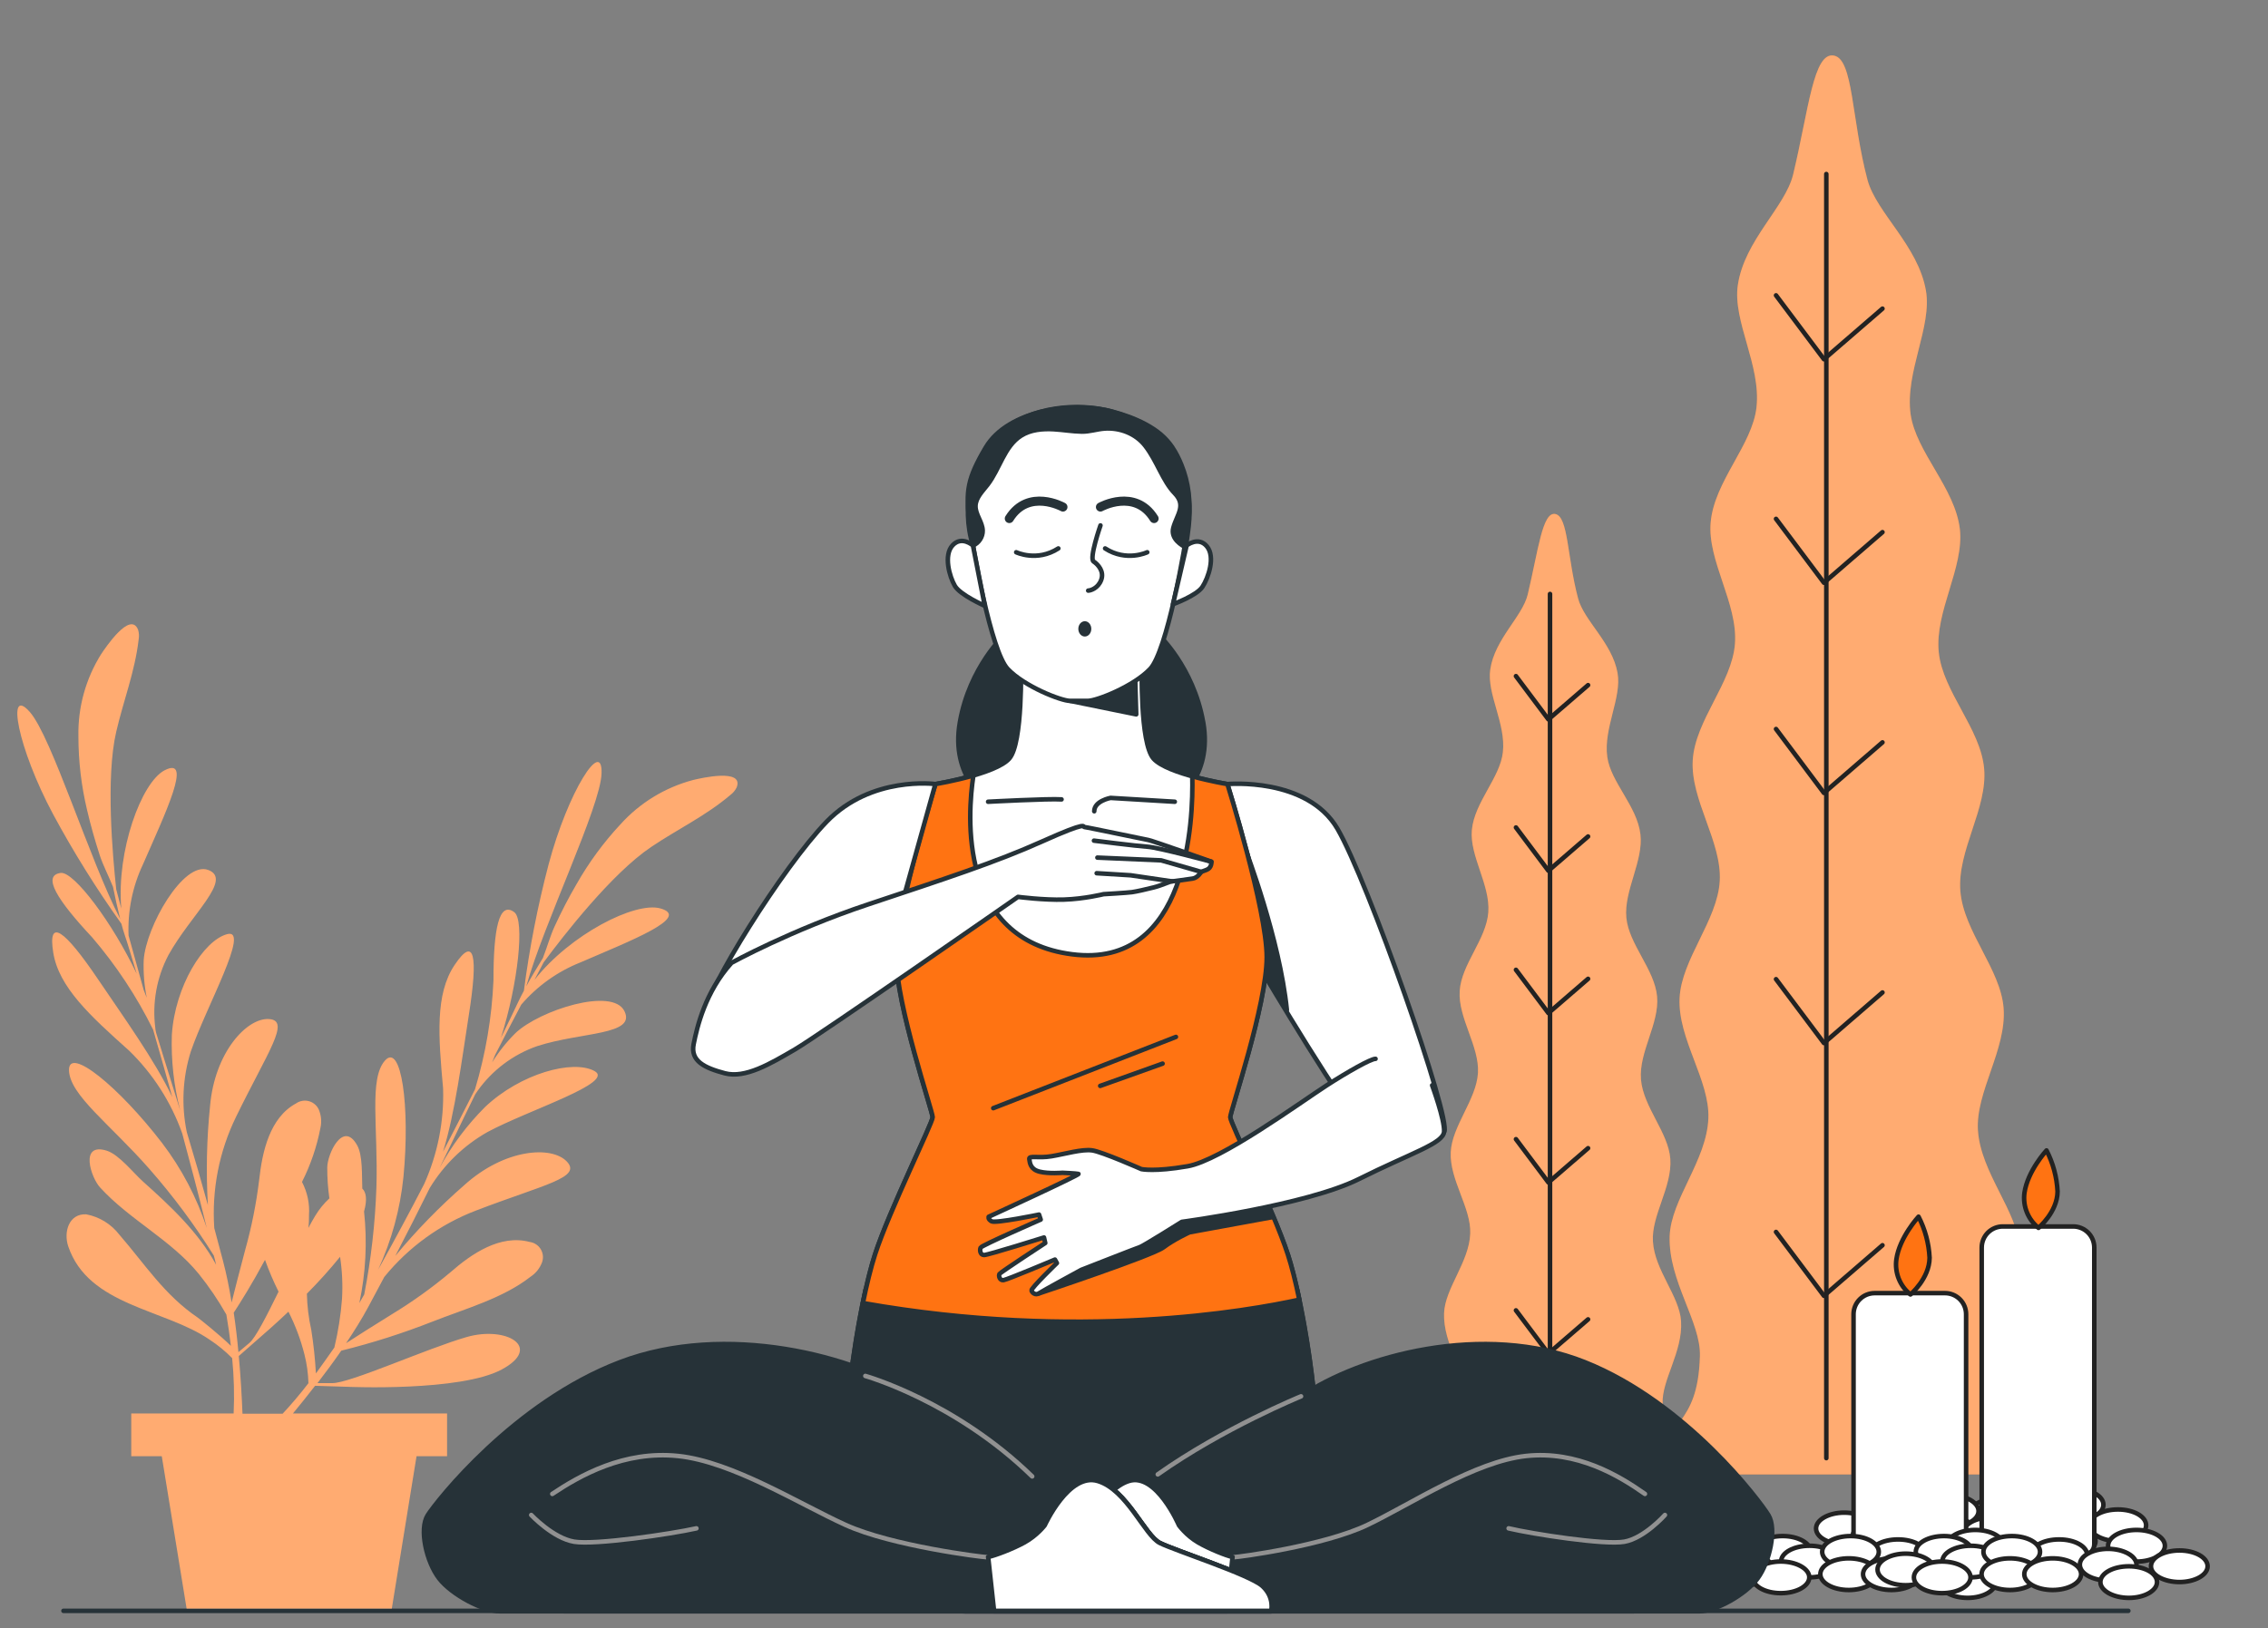 <?xml version="1.0" encoding="UTF-8"?> <svg xmlns="http://www.w3.org/2000/svg" width="500" height="359" viewBox="0 0 500 359" fill="none"><rect x="0" y="0" width="500" height="359" fill="#808080" stroke="none"/> <g clip-path="url(#clip0_1046_32186)"> <path d="M368.559 325.139H447.857C446.306 315.445 440.102 317.151 439.28 302.123C438.862 294.555 445.872 285.187 445.267 275.246C444.755 267.057 436.69 258.651 436.054 249.284C435.496 240.832 442.382 231.449 441.715 222.345C441.079 213.722 432.906 205.456 432.177 196.507C431.448 187.558 438.21 178.299 437.419 169.475C436.628 160.65 428.3 152.523 427.416 143.823C426.501 134.874 433.03 125.212 432.069 116.667C430.998 107.578 422.422 99.731 421.212 91.356C419.925 82.051 426.005 72.063 424.578 64.014C422.825 54.15 413.721 46.954 411.721 39.727C408.123 26.172 408.619 13.098 404.323 12.26C399.779 11.345 398.755 24.155 395.312 38.47C393.575 45.666 384.596 52.956 383.122 62.835C381.928 70.822 388.271 80.546 387.232 89.836C386.302 98.149 377.927 106.136 377.136 115.178C376.36 123.692 383.153 133.06 382.486 141.962C381.835 150.6 373.724 158.836 373.181 167.614C372.638 176.392 379.617 185.589 379.136 194.258C378.656 202.928 370.684 211.535 370.281 220.081C369.846 229.122 376.981 238.242 376.624 246.632C376.252 255.937 368.389 264.436 368.094 272.563C367.753 282.427 374.995 291.515 374.763 299.021C374.282 315.321 366.822 311.956 366.559 325.061L368.559 325.139Z" fill="#FF7312"></path> <path opacity="0.4" d="M368.559 325.139H447.857C446.306 315.445 440.102 317.151 439.28 302.123C438.862 294.555 445.872 285.187 445.267 275.246C444.755 267.057 436.69 258.651 436.054 249.284C435.496 240.832 442.382 231.449 441.715 222.345C441.079 213.722 432.906 205.456 432.177 196.507C431.448 187.558 438.21 178.299 437.419 169.475C436.628 160.65 428.3 152.523 427.416 143.823C426.501 134.874 433.03 125.212 432.069 116.667C430.998 107.578 422.422 99.731 421.212 91.356C419.925 82.051 426.005 72.063 424.578 64.014C422.825 54.15 413.721 46.954 411.721 39.727C408.123 26.172 408.619 13.098 404.323 12.26C399.779 11.345 398.755 24.155 395.312 38.47C393.575 45.666 384.596 52.956 383.122 62.835C381.928 70.822 388.271 80.546 387.232 89.836C386.302 98.149 377.927 106.136 377.136 115.178C376.36 123.692 383.153 133.06 382.486 141.962C381.835 150.6 373.724 158.836 373.181 167.614C372.638 176.392 379.617 185.589 379.136 194.258C378.656 202.928 370.684 211.535 370.281 220.081C369.846 229.122 376.981 238.242 376.624 246.632C376.252 255.937 368.389 264.436 368.094 272.563C367.753 282.427 374.995 291.515 374.763 299.021C374.282 315.321 366.822 311.956 366.559 325.061L368.559 325.139Z" fill="white"></path> <path d="M402.629 38.377V321.541" stroke="#222222" stroke-linecap="round" stroke-linejoin="round"></path> <path d="M415.006 68.062L402.103 79.213L391.541 65.13" stroke="#222222" stroke-linecap="round" stroke-linejoin="round"></path> <path d="M415.006 117.349L402.103 128.5L391.541 114.418" stroke="#222222" stroke-linecap="round" stroke-linejoin="round"></path> <path d="M415.006 163.705L402.103 174.856L391.541 160.759" stroke="#222222" stroke-linecap="round" stroke-linejoin="round"></path> <path d="M415.006 218.856L402.103 230.007L391.541 215.924" stroke="#222222" stroke-linecap="round" stroke-linejoin="round"></path> <path d="M415.006 274.595L402.103 285.746L391.541 271.664" stroke="#222222" stroke-linecap="round" stroke-linejoin="round"></path> <path d="M318.667 325.139H372.36C371.321 318.578 367.118 319.726 366.544 309.552C366.265 304.434 371.01 298.091 370.607 291.36C370.266 285.808 364.791 280.132 364.404 273.788C364.016 268.05 368.684 261.707 368.234 255.534C367.8 249.703 362.263 244.104 361.767 238.04C361.271 231.976 365.861 225.711 365.319 219.74C364.776 213.769 359.115 208.263 358.541 202.369C357.967 196.476 362.356 189.776 361.643 183.976C360.93 177.772 355.114 172.515 354.338 166.916C353.454 160.604 357.564 153.857 356.603 148.398C355.424 141.729 349.205 136.89 347.902 131.959C345.467 122.777 345.762 113.937 342.893 113.348C340.023 112.758 339.124 121.397 336.798 131.106C335.619 135.975 329.539 140.907 328.547 147.592C327.725 153.004 332.036 159.58 331.323 165.877C330.702 171.507 325.042 176.919 324.483 183.045C323.972 188.799 328.562 195.142 328.113 201.16C327.663 207.177 322.173 212.605 321.8 218.545C321.428 224.485 326.158 230.72 325.833 236.582C325.507 242.445 320.11 248.276 319.831 254.061C319.536 260.187 324.359 266.36 324.127 272.036C323.879 278.333 318.543 284.102 318.357 289.592C318.125 296.276 323.01 302.433 322.87 307.52C322.545 318.563 317.489 316.267 317.303 325.154L318.667 325.139Z" fill="#FF7312"></path> <path opacity="0.4" d="M318.667 325.139H372.36C371.321 318.578 367.118 319.726 366.544 309.552C366.265 304.434 371.01 298.091 370.607 291.36C370.266 285.808 364.791 280.132 364.404 273.788C364.016 268.05 368.684 261.707 368.234 255.534C367.8 249.703 362.263 244.104 361.767 238.04C361.271 231.976 365.861 225.711 365.319 219.74C364.776 213.769 359.115 208.263 358.541 202.369C357.967 196.476 362.356 189.776 361.643 183.976C360.93 177.772 355.114 172.515 354.338 166.916C353.454 160.604 357.564 153.857 356.603 148.398C355.424 141.729 349.205 136.89 347.902 131.959C345.467 122.777 345.762 113.937 342.893 113.348C340.023 112.758 339.124 121.397 336.798 131.106C335.619 135.975 329.539 140.907 328.547 147.592C327.725 153.004 332.036 159.58 331.323 165.877C330.702 171.507 325.042 176.919 324.483 183.045C323.972 188.799 328.562 195.142 328.113 201.16C327.663 207.177 322.173 212.605 321.8 218.545C321.428 224.485 326.158 230.72 325.833 236.582C325.507 242.445 320.11 248.276 319.831 254.061C319.536 260.187 324.359 266.36 324.127 272.036C323.879 278.333 318.543 284.102 318.357 289.592C318.125 296.276 323.01 302.433 322.87 307.52C322.545 318.563 317.489 316.267 317.303 325.154L318.667 325.139Z" fill="white"></path> <path d="M341.715 130.981V322.719" stroke="#222222" stroke-linecap="round" stroke-linejoin="round"></path> <path d="M350.104 151.081L341.357 158.634L334.207 149.096" stroke="#222222" stroke-linecap="round" stroke-linejoin="round"></path> <path d="M350.104 184.456L341.357 192.009L334.207 182.471" stroke="#222222" stroke-linecap="round" stroke-linejoin="round"></path> <path d="M350.104 215.847L341.357 223.4L334.207 213.862" stroke="#222222" stroke-linecap="round" stroke-linejoin="round"></path> <path d="M350.104 253.193L341.357 260.746L334.207 251.208" stroke="#222222" stroke-linecap="round" stroke-linejoin="round"></path> <path d="M350.104 290.941L341.357 298.479L334.207 288.956" stroke="#222222" stroke-linecap="round" stroke-linejoin="round"></path> <path d="M463.717 331.823C463.717 333.746 460.91 335.297 457.514 335.297C454.117 335.297 451.232 333.746 451.232 331.823C451.232 329.899 454.055 328.333 457.514 328.333C460.972 328.333 463.717 329.899 463.717 331.823Z" fill="white" stroke="#222222" stroke-linecap="round" stroke-linejoin="round"></path> <path d="M421.207 333.219C421.207 335.142 418.4 336.693 414.926 336.693C411.452 336.693 408.723 335.142 408.723 333.219C408.723 331.295 411.53 329.729 414.926 329.729C418.323 329.729 421.207 331.342 421.207 333.219Z" fill="white" stroke="#222222" stroke-linecap="round" stroke-linejoin="round"></path> <path d="M427.132 335.297C427.132 337.22 424.325 338.786 420.928 338.786C417.532 338.786 414.725 337.235 414.725 335.297C414.725 333.358 417.532 331.823 420.928 331.823C424.325 331.823 427.132 333.374 427.132 335.297Z" fill="white" stroke="#222222" stroke-linecap="round" stroke-linejoin="round"></path> <path d="M446.641 333.916C446.641 335.839 443.834 337.39 440.437 337.39C437.041 337.39 434.156 335.839 434.156 333.916C434.156 331.993 436.963 330.427 440.437 330.427C443.911 330.427 446.641 331.978 446.641 333.916Z" fill="white" stroke="#222222" stroke-linecap="round" stroke-linejoin="round"></path> <path d="M436.188 333.219C436.188 335.142 433.381 336.693 429.984 336.693C426.588 336.693 423.703 335.142 423.703 333.219C423.703 331.295 426.51 329.729 429.984 329.729C433.458 329.729 436.188 331.342 436.188 333.219Z" fill="white" stroke="#222222" stroke-linecap="round" stroke-linejoin="round"></path> <path d="M457.452 335.995C457.452 337.918 454.644 339.484 451.17 339.484C447.696 339.484 444.967 337.933 444.967 335.995C444.967 334.056 447.774 332.521 451.17 332.521C454.567 332.521 457.452 334.071 457.452 335.995Z" fill="white" stroke="#222222" stroke-linecap="round" stroke-linejoin="round"></path> <path d="M473.131 336.352C473.131 338.275 470.324 339.841 466.928 339.841C463.531 339.841 460.646 338.29 460.646 336.352C460.646 334.413 463.454 332.862 466.928 332.862C470.402 332.862 473.131 334.444 473.131 336.352Z" fill="white" stroke="#222222" stroke-linecap="round" stroke-linejoin="round"></path> <path d="M412.848 337.05C412.848 338.973 410.041 340.524 406.567 340.524C403.093 340.524 400.363 338.973 400.363 337.05C400.363 335.126 403.17 333.56 406.567 333.56C409.963 333.56 412.848 335.126 412.848 337.05Z" fill="white" stroke="#222222" stroke-linecap="round" stroke-linejoin="round"></path> <path d="M420.851 338.786C420.851 340.71 418.043 342.276 414.647 342.276C411.25 342.276 408.443 340.725 408.443 338.786C408.443 336.848 411.25 335.297 414.647 335.297C418.043 335.297 420.851 336.863 420.851 338.786Z" fill="white" stroke="#222222" stroke-linecap="round" stroke-linejoin="round"></path> <path d="M461.981 339.841C461.981 341.764 459.174 343.315 455.777 343.315C452.381 343.315 449.496 341.764 449.496 339.841C449.496 337.918 452.303 336.352 455.777 336.352C459.251 336.352 461.981 337.902 461.981 339.841Z" fill="white" stroke="#222222" stroke-linecap="round" stroke-linejoin="round"></path> <path d="M435.848 338.089C435.848 340.012 433.041 341.578 429.567 341.578C426.093 341.578 423.363 340.027 423.363 338.089C423.363 336.15 426.17 334.599 429.567 334.599C432.963 334.599 435.848 336.166 435.848 338.089Z" fill="white" stroke="#222222" stroke-linecap="round" stroke-linejoin="round"></path> <path d="M445.246 338.089C445.246 340.012 442.439 341.578 439.043 341.578C435.646 341.578 432.762 340.027 432.762 338.089C432.762 336.15 435.584 334.599 439.043 334.599C442.501 334.599 445.246 336.166 445.246 338.089Z" fill="white" stroke="#222222" stroke-linecap="round" stroke-linejoin="round"></path> <path d="M413.282 285.156H428.791C430.025 285.156 431.208 285.646 432.081 286.519C432.953 287.392 433.443 288.575 433.443 289.809V340.554C433.443 341.171 433.198 341.763 432.762 342.199C432.326 342.636 431.734 342.881 431.117 342.881H410.955C410.338 342.881 409.747 342.636 409.31 342.199C408.874 341.763 408.629 341.171 408.629 340.554V289.809C408.629 288.575 409.119 287.392 409.992 286.519C410.864 285.646 412.048 285.156 413.282 285.156Z" fill="white" stroke="#222222" stroke-linecap="round" stroke-linejoin="round"></path> <path d="M421.175 285.451C420.03 284.539 419.141 283.344 418.598 281.985C418.054 280.625 417.873 279.147 418.074 277.697C418.771 272.827 422.959 268.298 422.959 268.298C424.407 271.109 425.238 274.197 425.394 277.356C425.347 281.962 421.175 285.451 421.175 285.451Z" fill="#FF7312" stroke="#222222" stroke-linecap="round" stroke-linejoin="round"></path> <path d="M441.539 270.454H457.048C458.282 270.454 459.466 270.944 460.338 271.816C461.211 272.689 461.701 273.872 461.701 275.106V340.539C461.701 341.156 461.456 341.747 461.02 342.184C460.583 342.62 459.992 342.865 459.375 342.865H439.213C438.596 342.865 438.004 342.62 437.568 342.184C437.132 341.747 436.887 341.156 436.887 340.539V275.106C436.887 273.872 437.377 272.689 438.249 271.816C439.122 270.944 440.305 270.454 441.539 270.454Z" fill="white" stroke="#222222" stroke-linecap="round" stroke-linejoin="round"></path> <path d="M449.403 270.764C448.271 269.858 447.391 268.676 446.848 267.331C446.305 265.987 446.117 264.525 446.301 263.087C446.984 258.217 451.171 253.688 451.171 253.688C452.62 256.499 453.45 259.588 453.606 262.746C453.575 267.274 449.403 270.764 449.403 270.764Z" fill="#FF7312" stroke="#222222" stroke-linecap="round" stroke-linejoin="round"></path> <path d="M435.459 344.354C438.919 344.354 441.725 342.792 441.725 340.865C441.725 338.937 438.919 337.375 435.459 337.375C431.999 337.375 429.193 338.937 429.193 340.865C429.193 342.792 431.999 344.354 435.459 344.354Z" fill="white" stroke="#222222" stroke-linecap="round" stroke-linejoin="round"></path> <path d="M399.215 342.198C399.215 344.137 396.408 345.688 393.012 345.688C389.615 345.688 386.73 344.137 386.73 342.198C386.73 340.259 389.538 338.724 393.012 338.724C396.486 338.724 399.215 340.322 399.215 342.198Z" fill="white" stroke="#222222" stroke-linecap="round" stroke-linejoin="round"></path> <path d="M405.139 344.338C405.139 346.261 402.332 347.828 398.935 347.828C395.539 347.828 392.654 346.277 392.654 344.338C392.654 342.4 395.461 340.864 398.935 340.864C402.409 340.864 405.139 342.415 405.139 344.338Z" fill="white" stroke="#222222" stroke-linecap="round" stroke-linejoin="round"></path> <path d="M424.651 342.943C424.651 344.866 421.844 346.432 418.447 346.432C415.051 346.432 412.166 344.881 412.166 342.943C412.166 341.004 414.973 339.469 418.447 339.469C421.921 339.469 424.651 341.02 424.651 342.943Z" fill="white" stroke="#222222" stroke-linecap="round" stroke-linejoin="round"></path> <path d="M414.198 342.198C414.198 344.137 411.39 345.688 407.994 345.688C404.598 345.688 401.713 344.137 401.713 342.198C401.713 340.259 404.52 338.724 407.994 338.724C411.468 338.724 414.198 340.322 414.198 342.198Z" fill="white" stroke="#222222" stroke-linecap="round" stroke-linejoin="round"></path> <path d="M435.459 345.036C435.459 346.96 432.652 348.526 429.178 348.526C425.704 348.526 422.975 346.975 422.975 345.036C422.975 343.098 425.782 341.547 429.178 341.547C432.575 341.547 435.459 343.113 435.459 345.036Z" fill="white" stroke="#222222" stroke-linecap="round" stroke-linejoin="round"></path> <path d="M451.14 345.393C451.14 347.316 448.332 348.867 444.936 348.867C441.54 348.867 438.732 347.316 438.732 345.393C438.732 343.47 441.54 341.904 444.936 341.904C448.332 341.904 451.14 343.47 451.14 345.393Z" fill="white" stroke="#222222" stroke-linecap="round" stroke-linejoin="round"></path> <path d="M390.856 346.091C390.856 348.014 388.049 349.565 384.575 349.565C381.101 349.565 378.371 348.014 378.371 346.091C378.371 344.168 381.178 342.602 384.575 342.602C387.971 342.602 390.856 344.152 390.856 346.091Z" fill="white" stroke="#222222" stroke-linecap="round" stroke-linejoin="round"></path> <path d="M398.873 347.828C398.873 349.751 396.051 351.317 392.592 351.317C389.134 351.317 386.389 349.767 386.389 347.828C386.389 345.889 389.196 344.338 392.592 344.338C395.989 344.338 398.873 345.905 398.873 347.828Z" fill="white" stroke="#222222" stroke-linecap="round" stroke-linejoin="round"></path> <path d="M439.987 348.867C439.987 350.79 437.18 352.357 433.784 352.357C430.387 352.357 427.58 350.806 427.58 348.867C427.58 346.928 430.387 345.393 433.784 345.393C437.18 345.393 439.987 346.944 439.987 348.867Z" fill="white" stroke="#222222" stroke-linecap="round" stroke-linejoin="round"></path> <path d="M407.574 350.62C411.035 350.62 413.84 349.057 413.84 347.13C413.84 345.203 411.035 343.641 407.574 343.641C404.114 343.641 401.309 345.203 401.309 347.13C401.309 349.057 404.114 350.62 407.574 350.62Z" fill="white" stroke="#222222" stroke-linecap="round" stroke-linejoin="round"></path> <path d="M416.988 350.62C420.449 350.62 423.254 349.057 423.254 347.13C423.254 345.203 420.449 343.641 416.988 343.641C413.528 343.641 410.723 345.203 410.723 347.13C410.723 349.057 413.528 350.62 416.988 350.62Z" fill="white" stroke="#222222" stroke-linecap="round" stroke-linejoin="round"></path> <path d="M471.006 344.354C474.466 344.354 477.272 342.792 477.272 340.865C477.272 338.937 474.466 337.375 471.006 337.375C467.545 337.375 464.74 338.937 464.74 340.865C464.74 342.792 467.545 344.354 471.006 344.354Z" fill="white" stroke="#222222" stroke-linecap="round" stroke-linejoin="round"></path> <path d="M434.763 342.199C434.763 344.137 431.956 345.688 428.559 345.688C425.163 345.688 422.355 344.137 422.355 342.199C422.355 340.26 425.163 338.725 428.559 338.725C431.956 338.725 434.763 340.322 434.763 342.199Z" fill="white" stroke="#222222" stroke-linecap="round" stroke-linejoin="round"></path> <path d="M440.686 344.338C440.686 346.261 437.879 347.828 434.482 347.828C431.086 347.828 428.201 346.277 428.201 344.338C428.201 342.4 431.008 340.864 434.482 340.864C437.956 340.864 440.686 342.415 440.686 344.338Z" fill="white" stroke="#222222" stroke-linecap="round" stroke-linejoin="round"></path> <path d="M460.151 342.943C460.151 344.866 457.344 346.432 453.947 346.432C450.551 346.432 447.666 344.881 447.666 342.943C447.666 341.004 450.473 339.469 453.947 339.469C457.421 339.469 460.151 341.02 460.151 342.943Z" fill="white" stroke="#222222" stroke-linecap="round" stroke-linejoin="round"></path> <path d="M449.745 342.199C449.745 344.137 446.937 345.688 443.541 345.688C440.144 345.688 437.26 344.137 437.26 342.199C437.26 340.26 440.067 338.725 443.541 338.725C447.015 338.725 449.745 340.322 449.745 342.199Z" fill="white" stroke="#222222" stroke-linecap="round" stroke-linejoin="round"></path> <path d="M471.006 345.036C471.006 346.96 468.199 348.526 464.725 348.526C461.251 348.526 458.521 346.975 458.521 345.036C458.521 343.098 461.329 341.547 464.725 341.547C468.122 341.547 471.006 343.113 471.006 345.036Z" fill="white" stroke="#222222" stroke-linecap="round" stroke-linejoin="round"></path> <path d="M486.686 345.393C486.686 347.316 483.879 348.867 480.482 348.867C477.086 348.867 474.201 347.316 474.201 345.393C474.201 343.47 477.008 341.904 480.482 341.904C483.956 341.904 486.686 343.47 486.686 345.393Z" fill="white" stroke="#222222" stroke-linecap="round" stroke-linejoin="round"></path> <path d="M426.403 346.091C426.403 348.014 423.596 349.565 420.122 349.565C416.648 349.565 413.918 348.014 413.918 346.091C413.918 344.168 416.725 342.602 420.122 342.602C423.518 342.602 426.403 344.152 426.403 346.091Z" fill="white" stroke="#222222" stroke-linecap="round" stroke-linejoin="round"></path> <path d="M434.42 347.828C434.42 349.751 431.598 351.317 428.139 351.317C424.681 351.317 421.936 349.767 421.936 347.828C421.936 345.889 424.743 344.338 428.139 344.338C431.536 344.338 434.42 345.905 434.42 347.828Z" fill="white" stroke="#222222" stroke-linecap="round" stroke-linejoin="round"></path> <path d="M475.536 348.867C475.536 350.79 472.728 352.357 469.332 352.357C465.935 352.357 463.051 350.806 463.051 348.867C463.051 346.928 465.858 345.393 469.332 345.393C472.806 345.393 475.536 346.944 475.536 348.867Z" fill="white" stroke="#222222" stroke-linecap="round" stroke-linejoin="round"></path> <path d="M443.121 350.62C446.581 350.62 449.387 349.057 449.387 347.13C449.387 345.203 446.581 343.641 443.121 343.641C439.661 343.641 436.855 345.203 436.855 347.13C436.855 349.057 439.661 350.62 443.121 350.62Z" fill="white" stroke="#222222" stroke-linecap="round" stroke-linejoin="round"></path> <path d="M452.535 350.62C455.996 350.62 458.801 349.057 458.801 347.13C458.801 345.203 455.996 343.641 452.535 343.641C449.075 343.641 446.27 345.203 446.27 347.13C446.27 349.057 449.075 350.62 452.535 350.62Z" fill="white" stroke="#222222" stroke-linecap="round" stroke-linejoin="round"></path> <path d="M265.247 159.267C263.109 147.077 255.344 139.908 255.344 139.908C245.898 134.42 238.431 140.515 238.431 140.515C238.431 140.515 230.964 134.42 221.518 139.908C221.518 139.908 213.742 147.067 211.615 159.267C209.477 171.457 217.859 176.797 217.859 176.797H259.013C259.013 176.797 267.395 171.467 265.257 159.267H265.247Z" fill="#263238" stroke="#263238" stroke-linecap="round" stroke-linejoin="round"></path> <path d="M270.586 172.899C270.586 172.899 288.175 171.308 294.857 182.762C301.538 194.207 319.983 246.686 318.392 249.549C316.801 252.413 305.357 252.413 301.22 249.231C297.084 246.049 278.322 214.252 278.322 214.252L270.596 172.909L270.586 172.899Z" fill="white" stroke="#263238" stroke-linecap="round" stroke-linejoin="round"></path> <path d="M274.652 187.564C274.652 187.564 282.1 206.993 283.7 222.693L278.321 214.251L274.652 187.564Z" fill="#263238" stroke="#263238" stroke-linecap="round" stroke-linejoin="round"></path> <path d="M283.889 276.584C280.797 267.039 271.202 247.64 271.202 246.367C271.202 245.095 279.246 221.56 279.246 211.07C279.246 200.58 270.586 172.909 270.586 172.909C270.586 172.909 257.352 170.741 254.299 167.281C251.247 163.821 251.734 146.5 251.734 146.5L238.4 144.929L225.067 146.5C225.067 146.5 225.544 163.821 222.501 167.281C219.449 170.741 206.215 172.909 206.215 172.909C206.215 172.909 197.554 200.58 197.554 211.07C197.554 221.56 205.598 245.105 205.598 246.367C205.598 247.63 196.003 267.039 192.911 276.584C189.819 286.129 187.035 304.574 186.727 313.154L238.41 344.644L290.094 313.154C289.786 304.564 287.001 286.119 283.909 276.584H283.889Z" fill="white" stroke="#263238" stroke-linecap="round" stroke-linejoin="round"></path> <path d="M235.904 154.554L250.491 157.527L250.163 146.112L235.904 154.554Z" fill="#263238" stroke="#263238" stroke-linecap="round" stroke-linejoin="round"></path> <path d="M217.84 176.797C217.84 176.797 231.283 176.081 234.027 176.28" stroke="#263238" stroke-linecap="round" stroke-linejoin="round"></path> <path d="M258.993 176.797L244.834 175.952C244.834 175.952 241.234 176.608 241.234 178.895" stroke="#263238" stroke-linecap="round" stroke-linejoin="round"></path> <path d="M258.465 98.655C257.043 96.567 255.204 94.976 252.529 93.544C250.222 92.311 247.717 91.427 245.181 90.75C236.561 88.434 222.203 90.402 217.311 98.685C213.234 105.585 212.926 108.32 213.682 114.743C214.437 121.166 218.514 143.637 222.143 147.495C225.772 151.353 233.936 154.554 235.894 154.554H239.822C241.791 154.554 249.944 151.343 253.573 147.495C257.202 143.637 261.279 121.166 262.034 114.743C262.522 110.597 262.034 106.43 260.463 102.533C259.867 101.061 259.221 99.788 258.455 98.655H258.465Z" fill="white" stroke="#263238" stroke-linecap="round" stroke-linejoin="round"></path> <path d="M224.033 121.782C224.033 121.782 228.597 123.98 233.32 120.937" stroke="#263238" stroke-linecap="round" stroke-linejoin="round"></path> <path d="M234.334 111.81C234.334 111.81 226.728 107.584 222.512 114.345" stroke="#263238" stroke-width="2" stroke-linecap="round" stroke-linejoin="round"></path> <path d="M252.918 121.782C252.918 121.782 248.354 123.98 243.631 120.937" stroke="#263238" stroke-linecap="round" stroke-linejoin="round"></path> <path d="M242.605 111.81C242.605 111.81 250.212 107.584 254.428 114.345" stroke="#263238" stroke-width="2" stroke-linecap="round" stroke-linejoin="round"></path> <path d="M242.607 115.866C242.607 115.866 240.071 123.135 241.086 123.811C242.1 124.487 243.452 126.008 242.776 127.867C242.1 129.727 240.409 130.234 239.902 130.234" stroke="#263238" stroke-linecap="round" stroke-linejoin="round"></path> <path d="M240.588 138.675C240.588 139.61 239.942 140.365 239.156 140.365C238.371 140.365 237.725 139.61 237.725 138.675C237.725 137.741 238.371 136.985 239.156 136.985C239.942 136.985 240.588 137.741 240.588 138.675Z" fill="#263238"></path> <path d="M260.485 103.189C259.888 101.638 259.242 100.295 258.476 99.112C257.054 96.915 255.215 95.244 252.54 93.743C250.233 92.45 247.728 91.516 245.192 90.8C237.457 88.612 227.305 89.815 220.931 94.966C213.902 100.643 211.853 111.988 214.498 120.291C215.791 119.764 216.686 118.392 216.646 116.999C216.596 115.1 215.015 113.46 215.065 111.561C215.115 109.731 216.616 108.329 217.73 106.878C220.414 103.378 221.389 98.426 225.117 96.07C227.215 94.737 229.84 94.518 232.316 94.658C234.384 94.777 236.432 95.145 238.511 95.175C240.231 95.195 241.762 94.638 243.472 94.508C246.873 94.26 250.363 95.582 252.48 98.307C255.105 101.687 256.348 106.082 258.973 108.777C261.598 111.481 259.441 113.509 258.665 116.383C257.999 118.859 260.663 120.33 261.409 120.688C261.707 118.789 261.926 117.178 262.055 116.045C262.543 111.69 262.056 107.305 260.485 103.199V103.189Z" fill="#263238" stroke="#263238" stroke-linecap="round" stroke-linejoin="round"></path> <path d="M214.488 120.281C214.488 120.281 212.032 118.063 210.004 120.251C207.975 122.448 209.328 127.181 210.511 129.199C211.694 131.218 217.103 133.594 217.103 133.594L214.488 120.271V120.281Z" fill="white" stroke="#263238" stroke-linecap="round" stroke-linejoin="round"></path> <path d="M261.608 120.281C261.608 120.281 264.184 118.192 266.083 120.499C267.982 122.806 266.381 127.449 265.088 129.408C263.796 131.367 258.596 133.236 258.596 133.236L261.608 120.271V120.281Z" fill="white" stroke="#263238" stroke-linecap="round" stroke-linejoin="round"></path> <path d="M186.717 313.154L246.673 351.644L290.074 313.154C289.836 306.463 288.086 293.776 285.858 283.992C232.832 290.653 200.935 286.219 190.843 284.32C188.656 294.064 186.946 306.532 186.707 313.154H186.717Z" fill="#263238" stroke="#263238" stroke-linecap="round" stroke-linejoin="round"></path> <path d="M190.219 287.343C237.726 295.774 275.37 289.043 286.447 286.597C285.661 282.819 284.796 279.329 283.901 276.584C280.809 267.039 271.214 247.64 271.214 246.368C271.214 245.095 279.258 221.56 279.258 211.07C279.258 200.58 270.598 172.909 270.598 172.909C270.598 172.909 266.829 172.292 262.852 171.189C263.071 180.535 262.067 213.725 236.354 210.434C211.169 207.222 213.296 179.63 214.589 171.01C210.393 172.223 206.237 172.899 206.237 172.899C206.237 172.899 197.577 200.57 197.577 211.06C197.577 221.55 205.62 245.095 205.62 246.358C205.62 247.62 196.025 267.029 192.933 276.574C191.989 279.498 191.064 283.266 190.239 287.333L190.219 287.343Z" fill="#FF7312" stroke="#263238" stroke-linecap="round" stroke-linejoin="round"></path> <path d="M229.076 285.215C229.076 285.215 254.023 276.903 256.459 275.083C258.895 273.253 262.236 271.742 262.236 271.742L280.481 268.401L278.354 263.231C278.354 263.231 256.757 267.188 251.289 269.923C245.81 272.657 229.076 285.225 229.076 285.225V285.215Z" fill="#263238" stroke="#263238" stroke-linecap="round" stroke-linejoin="round"></path> <path d="M218.973 244.369L259.242 228.659" stroke="#263238" stroke-linecap="round" stroke-linejoin="round"></path> <path d="M256.3 234.545L242.549 239.457" stroke="#263238" stroke-linecap="round" stroke-linejoin="round"></path> <path d="M206.216 172.899C206.216 172.899 192.127 170.99 182.264 181.171C172.4 191.353 155.547 218.696 155.547 223.151C155.547 227.605 167.628 228.56 175.264 224.741C182.9 220.923 198.481 200.57 198.481 200.57L206.206 172.899H206.216Z" fill="white" stroke="#263238" stroke-linecap="round" stroke-linejoin="round"></path> <path d="M303.249 233.491C302.264 233.442 297.044 236.395 292.46 239.358C286.604 243.146 269.134 255.913 261.816 257.176C254.498 258.448 251.635 257.812 251.635 257.812C251.635 257.812 243.004 253.994 240.777 253.676C238.55 253.357 234.851 254.461 231.828 254.968C228.805 255.475 226.787 254.72 226.916 255.595C227.046 256.479 227.165 257.862 229.183 258.369C231.202 258.876 234.224 258.617 234.224 258.617C234.224 258.617 237.247 258.746 237.754 258.866C238.261 258.995 217.968 268.312 217.968 268.312C217.968 268.312 217.719 268.819 218.594 269.316C219.479 269.823 229.064 267.834 229.064 267.834L229.432 268.938C229.432 268.938 216.456 274.606 216.198 275.113C215.949 275.62 216.068 276.753 216.953 276.753C217.838 276.753 230.158 272.885 230.158 272.885L230.436 274.108C230.436 274.108 220.612 280.532 220.354 280.909C220.105 281.287 220.354 282.421 221.239 282.291C222.124 282.162 232.574 277.757 232.574 277.757L233.001 278.533C233.001 278.533 227.274 284.061 227.403 284.568C227.533 285.075 228.288 285.702 229.044 285.195C229.8 284.688 238.371 280.024 238.371 280.024C238.371 280.024 250.59 275.232 251.346 274.983C252.102 274.735 260.543 269.435 260.543 269.435C260.543 269.435 288.016 265.786 299.599 259.989C311.193 254.193 318.213 252.164 318.362 249.529C318.501 246.894 315.727 239.328 315.727 239.328" fill="white"></path> <path d="M303.249 233.491C302.264 233.442 297.044 236.395 292.46 239.358C286.604 243.146 269.134 255.913 261.816 257.176C254.498 258.448 251.635 257.812 251.635 257.812C251.635 257.812 243.004 253.994 240.777 253.676C238.55 253.357 234.851 254.461 231.828 254.968C228.805 255.475 226.787 254.72 226.916 255.595C227.046 256.479 227.165 257.862 229.183 258.369C231.202 258.876 234.224 258.617 234.224 258.617C234.224 258.617 237.247 258.746 237.754 258.866C238.261 258.995 217.968 268.312 217.968 268.312C217.968 268.312 217.719 268.819 218.594 269.316C219.479 269.823 229.064 267.834 229.064 267.834L229.432 268.938C229.432 268.938 216.456 274.606 216.198 275.113C215.949 275.62 216.068 276.753 216.953 276.753C217.838 276.753 230.158 272.885 230.158 272.885L230.436 274.108C230.436 274.108 220.612 280.532 220.354 280.909C220.105 281.287 220.354 282.421 221.239 282.291C222.124 282.162 232.574 277.757 232.574 277.757L233.001 278.533C233.001 278.533 227.274 284.061 227.403 284.568C227.533 285.075 228.288 285.702 229.044 285.195C229.8 284.688 238.371 280.024 238.371 280.024C238.371 280.024 250.59 275.232 251.346 274.983C252.102 274.735 260.543 269.435 260.543 269.435C260.543 269.435 288.016 265.786 299.599 259.989C311.193 254.193 318.213 252.164 318.362 249.529C318.501 246.894 315.727 239.328 315.727 239.328" stroke="#263238" stroke-linecap="round" stroke-linejoin="round"></path> <path d="M161.302 212.303C161.302 212.303 174.317 205.125 191.37 199.437C208.422 193.75 219.488 190.16 229.809 185.527C240.13 180.894 238.639 182.385 239.086 182.385C239.533 182.385 252.251 185.08 253.145 185.229C254.04 185.378 267.056 190.011 267.056 190.011C267.056 190.011 267.205 191.354 266.012 191.811L264.818 192.258C264.818 192.258 264.073 193.601 262.87 193.75C261.676 193.899 258.833 194.346 258.385 194.346C257.938 194.346 256.138 195.241 254.348 195.689C252.559 196.136 250.61 196.584 249.566 196.733C248.522 196.882 243.282 197.18 243.282 197.18C243.282 197.18 239.096 198.224 234.602 198.373C230.117 198.522 224.43 197.777 224.43 197.777C224.43 197.777 180.601 228.292 175.212 231.434C169.823 234.576 164.295 237.867 159.801 236.674C155.316 235.481 152.174 233.979 152.92 230.241C153.666 226.502 155.466 218.727 161.292 212.293L161.302 212.303Z" fill="white" stroke="#263238" stroke-linecap="round" stroke-linejoin="round"></path> <path d="M241.174 185.377C241.174 185.377 250.6 186.571 252.986 186.72C255.382 186.869 267.045 190.011 267.045 190.011" stroke="#263238" stroke-linecap="round" stroke-linejoin="round"></path> <path d="M241.93 189.116L255.989 189.723L264.808 192.258" stroke="#263238" stroke-linecap="round" stroke-linejoin="round"></path> <path d="M241.771 192.557L249.259 193.014L258.376 194.356" stroke="#263238" stroke-linecap="round" stroke-linejoin="round"></path> <path d="M259.918 336.351C259.918 336.351 273.769 316.833 286.814 307.914C299.859 298.995 327.034 291.468 349.405 300.387C371.777 309.306 388.024 331.051 389.883 334.124C391.742 337.186 390.152 344.435 387.487 348.064C384.822 351.693 378.17 355.312 374.7 355.312H212.252C212.252 355.312 211.456 352.25 214.121 349.734C216.786 347.229 232.496 341.929 235.697 340.259C238.889 338.588 242.618 328.546 248.752 326.597C254.887 324.648 259.938 336.351 259.938 336.351H259.918Z" fill="#263238" stroke="#263238" stroke-linecap="round" stroke-linejoin="round"></path> <path d="M360.155 355.312H212.69C212.69 355.312 211.895 352.25 214.54 349.734C217.175 347.228 232.735 341.929 235.907 340.258C239.069 338.588 242.768 328.546 248.833 326.597C254.898 324.648 259.91 336.351 259.91 336.351C259.91 336.351 261.49 338.578 264.135 340.129C266.77 341.68 271.175 343.38 272.05 343.38C272.925 343.38 291.846 340.905 301.521 336.251C311.195 331.608 325.126 322.311 336.411 321.068C347.696 319.826 356.933 325.404 362.65 329.43" fill="#263238"></path> <path d="M360.155 355.312H212.69C212.69 355.312 211.895 352.25 214.54 349.734C217.175 347.228 232.735 341.929 235.907 340.258C239.069 338.588 242.768 328.546 248.833 326.597C254.898 324.648 259.91 336.351 259.91 336.351C259.91 336.351 261.49 338.578 264.135 340.129C266.77 341.68 271.175 343.38 272.05 343.38C272.925 343.38 291.846 340.905 301.521 336.251C311.195 331.608 325.126 322.311 336.411 321.068C347.696 319.826 356.933 325.404 362.65 329.43" stroke="#263238" stroke-linecap="round" stroke-linejoin="round"></path> <path d="M367.046 334.083C367.046 334.083 362.502 339.194 358.107 339.97C353.713 340.745 337.873 338.27 332.594 337.027" stroke="#919191" stroke-linecap="round" stroke-linejoin="round"></path> <path d="M272.039 343.38C272.914 343.38 291.836 340.905 301.51 336.251C311.185 331.608 325.115 322.311 336.4 321.068C347.685 319.826 356.922 325.404 362.639 329.43" stroke="#919191" stroke-linecap="round" stroke-linejoin="round"></path> <path d="M271.722 343.341L270.479 355.312H212.69C212.69 355.312 211.895 352.25 214.54 349.734C217.175 347.229 232.735 341.929 235.907 340.259C239.069 338.588 242.768 328.546 248.833 326.597C254.898 324.648 259.91 336.351 259.91 336.351C259.91 336.351 261.49 338.578 264.135 340.129C266.542 341.541 270.399 343.082 271.732 343.341H271.722Z" fill="white" stroke="#263238" stroke-linecap="round" stroke-linejoin="round"></path> <path d="M230.347 336.351C230.347 336.351 215.85 316.833 202.189 307.914C188.527 298.995 160.09 291.468 136.674 300.387C113.259 309.306 96.256 331.051 94.297 334.124C92.349 337.186 94.019 344.435 96.803 348.064C99.587 351.683 106.557 355.312 110.186 355.312H280.241C280.241 355.312 281.076 352.25 278.292 349.734C275.508 347.229 259.053 341.929 255.712 340.259C252.371 338.588 248.463 328.546 242.05 326.597C235.637 324.648 230.337 336.351 230.337 336.351H230.347Z" fill="#263238" stroke="#263238" stroke-linecap="round" stroke-linejoin="round"></path> <path d="M124.395 355.312H280.241C280.241 355.312 281.076 352.25 278.292 349.734C275.508 347.228 259.052 341.929 255.712 340.258C252.371 338.588 248.463 328.546 242.05 326.597C235.637 324.648 230.337 336.351 230.337 336.351C230.337 336.351 228.667 338.578 225.873 340.129C223.079 341.68 218.435 343.38 217.511 343.38C216.586 343.38 196.591 340.905 186.369 336.251C176.138 331.608 161.422 322.311 149.491 321.068C137.559 319.826 127.795 325.404 121.76 329.43" fill="#263238"></path> <path d="M124.395 355.312H280.241C280.241 355.312 281.076 352.25 278.292 349.734C275.508 347.228 259.052 341.929 255.712 340.258C252.371 338.588 248.463 328.546 242.05 326.597C235.637 324.648 230.337 336.351 230.337 336.351C230.337 336.351 228.667 338.578 225.873 340.129C223.079 341.68 218.435 343.38 217.511 343.38C216.586 343.38 196.591 340.905 186.369 336.251C176.138 331.608 161.422 322.311 149.491 321.068C137.559 319.826 127.795 325.404 121.76 329.43" stroke="#263238" stroke-linecap="round" stroke-linejoin="round"></path> <path d="M117.117 334.083C117.117 334.083 121.92 339.194 126.573 339.97C131.216 340.745 147.95 338.27 153.528 337.027" stroke="#919191" stroke-linecap="round" stroke-linejoin="round"></path> <path d="M217.511 343.38C216.586 343.38 196.591 340.905 186.369 336.251C176.138 331.608 161.422 322.311 149.491 321.068C137.559 319.826 127.795 325.404 121.76 329.43" stroke="#919191" stroke-linecap="round" stroke-linejoin="round"></path> <path d="M217.85 343.341L219.162 355.312H280.232C280.232 355.312 281.067 352.25 278.283 349.734C275.499 347.229 259.044 341.929 255.703 340.259C252.362 338.588 248.454 328.546 242.041 326.597C235.628 324.648 230.328 336.351 230.328 336.351C230.328 336.351 228.658 338.578 225.864 340.129C223.319 341.541 219.242 343.082 217.83 343.341H217.85Z" fill="white" stroke="#263238" stroke-linecap="round" stroke-linejoin="round"></path> <path d="M190.773 303.42C190.773 303.42 210.49 308.958 227.553 325.573" stroke="#919191" stroke-linecap="round" stroke-linejoin="round"></path> <path d="M286.823 307.914C286.823 307.914 269.642 314.934 255.244 325.125" stroke="#919191" stroke-linecap="round" stroke-linejoin="round"></path> <path d="M13.994 355.216H469.21" stroke="#263238" stroke-linecap="round" stroke-linejoin="round"></path> <path d="M21.718 216.097C26.924 223.823 34.183 233.866 37.986 241.937C36.501 236.61 35.057 231.589 33.756 227.055C30.147 219.746 25.639 212.917 20.336 206.725C12.548 198.39 9.213 193.043 13.402 192.494C16.31 192.169 24.809 203.493 30.137 214.735C28.978 210.893 28.103 207.945 27.514 206.237C27.249 205.465 27.005 204.611 26.761 203.696C21.25 195.99 16.232 187.943 11.735 179.605C3.866 164.906 1.324 151.041 6.57 156.998C11.409 162.487 19.807 189.79 26.497 202.639C25.928 200.423 25.399 197.983 24.911 195.564C23.976 193.226 22.735 190.847 22.023 188.692C20.946 185.379 19.99 182.024 19.197 178.629C17.928 173.301 17.287 167.842 17.286 162.365C17.157 155.96 18.902 149.657 22.308 144.231C23.223 142.868 28.734 134.614 30.442 138.863C30.655 139.568 30.697 140.314 30.564 141.039C29.75 148.073 27.209 154.518 25.623 161.369C23.264 171.534 24.85 188.794 25.623 196.113C25.928 197.272 26.294 198.695 26.741 200.362C25.643 187.615 31.174 172.53 36.278 169.867C42.601 166.594 36.4 179.422 31.519 190.603C29.204 195.507 28.116 200.901 28.347 206.319C29.344 209.978 30.503 214.125 31.682 218.313C31.926 218.882 32.15 219.452 32.353 220.021C31.803 217.292 31.578 214.508 31.682 211.726C32.15 204.407 40.446 189.77 45.916 191.844C51.385 193.917 42.113 201.622 37.132 210.608C34.534 215.557 33.526 221.187 34.244 226.73C34.244 227.055 34.366 227.38 34.407 227.706C34.976 229.617 35.545 231.446 36.094 233.195C37.376 237.261 38.575 241.124 39.734 244.885C38.324 239.445 37.701 233.831 37.884 228.214C38.575 217.5 44.858 207.376 50.084 205.993C55.31 204.611 45.387 222.095 42.052 231.914C40.257 237.653 39.956 243.754 41.178 249.642C42.784 254.948 44.289 260.193 45.834 265.743C45.407 258.478 45.563 251.19 46.302 243.949C47.319 232.036 54.435 224.412 59.295 224.717C64.155 225.022 59.092 231.812 52.036 246.287C48.319 253.9 46.665 262.354 47.237 270.805C47.868 273.143 48.518 275.542 49.169 278.063C49.921 280.909 50.552 284.02 51.06 287.212C51.772 284.386 52.829 280.218 54.049 275.644C55.473 270.566 56.506 265.388 57.14 260.153C57.811 254.053 59.417 246.491 65.273 243.319C65.677 243.035 66.139 242.844 66.625 242.758C67.112 242.672 67.611 242.693 68.088 242.821C68.565 242.949 69.008 243.18 69.386 243.498C69.764 243.816 70.068 244.213 70.275 244.661C70.821 245.944 70.949 247.367 70.641 248.727C69.846 252.868 68.477 256.877 66.575 260.64C67.758 262.882 68.293 265.41 68.12 267.939C68.12 268.894 68.12 269.83 67.978 270.785C68.506 269.809 68.994 268.915 69.482 268.122C70.339 266.693 71.393 265.393 72.614 264.259C72.296 262.01 72.139 259.741 72.146 257.469C72.146 254.501 75.623 246.958 78.734 252.549C79.995 254.785 79.751 259.177 79.873 262.104C80.727 262.897 80.991 264.544 80.259 267.146C80.985 273.888 80.635 280.702 79.222 287.334C79.568 286.704 79.934 286.073 80.3 285.443C81.815 277.645 82.712 269.739 82.984 261.799C83.391 248.666 81.296 237.891 84.875 233.866C88.454 229.84 90.447 244.031 88.942 259.543C88.224 266.629 86.334 273.547 83.35 280.015C86.847 273.713 90.325 267.288 93.517 261.088C96.488 254.468 97.914 247.258 97.685 240.005C96.648 228.58 95.896 219.228 100.227 212.783C104.558 206.339 105.473 210.527 103.338 223.945C101.894 233.154 100.329 245.454 97.665 253.993C100.207 249.093 102.586 244.437 104.721 240.209C107.066 232.419 108.432 224.367 108.787 216.24C108.787 204.834 110.007 198.654 113.383 201.155C115.721 202.903 114.217 216.992 110.434 228.844C112.204 225.225 113.546 222.461 114.298 220.834C114.644 220.102 115.05 219.309 115.498 218.476C116.72 209.079 118.54 199.769 120.947 190.603C125.237 174.502 132.863 162.629 132.619 170.558C132.395 177.877 119.91 203.554 116.006 217.52C117.104 215.487 118.405 213.353 119.686 211.259C120.601 208.921 121.313 206.339 122.269 204.286C123.733 201.114 125.319 198.004 127.088 194.995C129.781 190.241 133.023 185.82 136.746 181.821C141.029 177.052 146.613 173.639 152.81 172.001C154.396 171.615 164.054 169.359 162.407 173.628C162.087 174.287 161.613 174.858 161.025 175.295C155.636 179.889 149.353 182.858 143.538 186.781C134.815 192.657 124.241 206.298 119.849 212.214L117.816 216.097C125.705 206.034 140.04 198.756 145.591 200.321C152.444 202.252 139.146 207.396 127.942 212.235C122.908 214.239 118.436 217.434 114.908 221.546C113.139 224.92 111.146 228.722 109.174 232.585C108.95 233.175 108.726 233.744 108.482 234.293C109.948 231.927 111.688 229.743 113.668 227.787C118.995 222.766 135.038 217.622 137.661 222.969C140.284 228.316 128.186 227.523 118.405 230.694C113.131 232.536 108.556 235.967 105.31 240.514L104.761 241.327C103.867 243.116 103.033 244.844 102.24 246.491C100.39 250.374 98.641 253.992 96.913 257.53C99.594 252.589 102.978 248.063 106.957 244.092C114.766 236.712 126.274 233.601 131.033 236.163C135.791 238.725 116.616 244.722 107.486 249.621C102.247 252.582 97.857 256.838 94.737 261.982C92.276 266.963 89.816 271.822 87.152 276.945C91.792 271.339 96.879 266.117 102.362 261.332C111.248 253.301 121.618 252.59 124.973 256.147C128.328 259.705 119.991 261.169 104.944 266.943C97.03 269.967 90.052 275.023 84.712 281.601L81.174 288.228C79.771 290.831 78.104 293.514 76.294 296.198C78.755 294.612 82.394 292.274 86.461 289.773C90.965 287.033 95.255 283.955 99.292 280.564C103.928 276.498 110.272 272.127 116.799 273.875C117.289 273.945 117.757 274.122 118.171 274.393C118.585 274.664 118.935 275.022 119.195 275.443C119.455 275.864 119.619 276.337 119.676 276.828C119.733 277.32 119.681 277.818 119.524 278.287C119.048 279.622 118.148 280.764 116.962 281.54C110.862 286.317 102.545 288.594 95.388 291.42C88.819 294.003 82.088 296.149 75.237 297.844C73.549 300.284 71.76 302.703 69.991 305.001H73.204C77.006 305.102 94.168 297.336 102.891 294.836C111.614 292.335 119.747 297.072 110.618 301.992C101.488 306.912 76.64 305.814 76.64 305.814L69.462 305.59C67.795 307.745 66.148 309.798 64.582 311.689H98.56V321.122H91.829L86.38 354.708H41.137L35.667 321.122H28.937V311.689H51.507C51.692 307.621 51.583 303.544 51.182 299.491C49.679 297.961 48.016 296.598 46.221 295.425C36.318 288.594 19.523 288.025 15.049 274.851C13.971 271.68 15.191 267.593 18.994 267.776C21.905 268.319 24.512 269.92 26.314 272.269C31.987 278.815 36.257 285.585 43.618 290.566C43.943 290.79 48.6 294.49 50.897 296.787C50.653 294.632 50.328 292.335 49.901 289.875C48.114 286.72 46.074 283.715 43.801 280.889C37.701 273.408 28.612 269.016 22.085 261.881C20.051 259.705 17.448 251.837 23.549 253.748C26.273 254.623 29.466 258.729 31.58 260.6C37.579 265.967 43.781 271.761 47.644 278.897C47.481 278.185 47.319 277.494 47.136 276.864C42.916 270.113 38.156 263.715 32.902 257.733C24.24 247.873 15.354 241.469 15.212 236.021C15.069 230.572 26.233 239.68 35.728 252.041C40.04 257.701 43.374 264.044 45.59 270.805C43.862 263.792 42.012 256.737 40.181 249.967C37.731 243.047 33.716 236.785 28.449 231.67C19.889 224.006 12.955 217.703 11.735 210.039C10.515 202.374 14.114 204.834 21.718 216.097ZM69.645 302.866C70.926 301.118 72.248 299.227 73.712 297.153C74.558 293.625 75.122 290.036 75.4 286.419C75.582 283.322 75.439 280.215 74.972 277.148C72.671 279.981 70.228 282.695 67.652 285.28C67.714 287.976 68.041 290.659 68.628 293.29C69.13 296.463 69.47 299.659 69.645 302.866ZM62.305 311.75C64.033 309.9 65.944 307.684 67.998 305.021C67.942 302.887 67.649 300.767 67.124 298.698C66.302 295.425 65.115 292.254 63.586 289.245C60.393 292.274 58.035 294.287 58.035 294.287L52.646 299.024C53.073 303.74 53.317 308.152 53.459 311.75H62.305ZM52.565 298.17C52.951 297.844 53.663 297.234 54.984 296.137C56.306 295.039 58.767 290.241 61.41 284.833C60.278 282.555 59.28 280.213 58.421 277.819C55.574 283.125 52.992 287.232 51.528 289.468C51.955 292.315 52.3 295.262 52.565 298.17Z" fill="#FFAB71"></path> </g> <defs> <clipPath id="clip0_1046_32186"> <rect width="500" height="358.524" fill="white"></rect> </clipPath> </defs> </svg> 